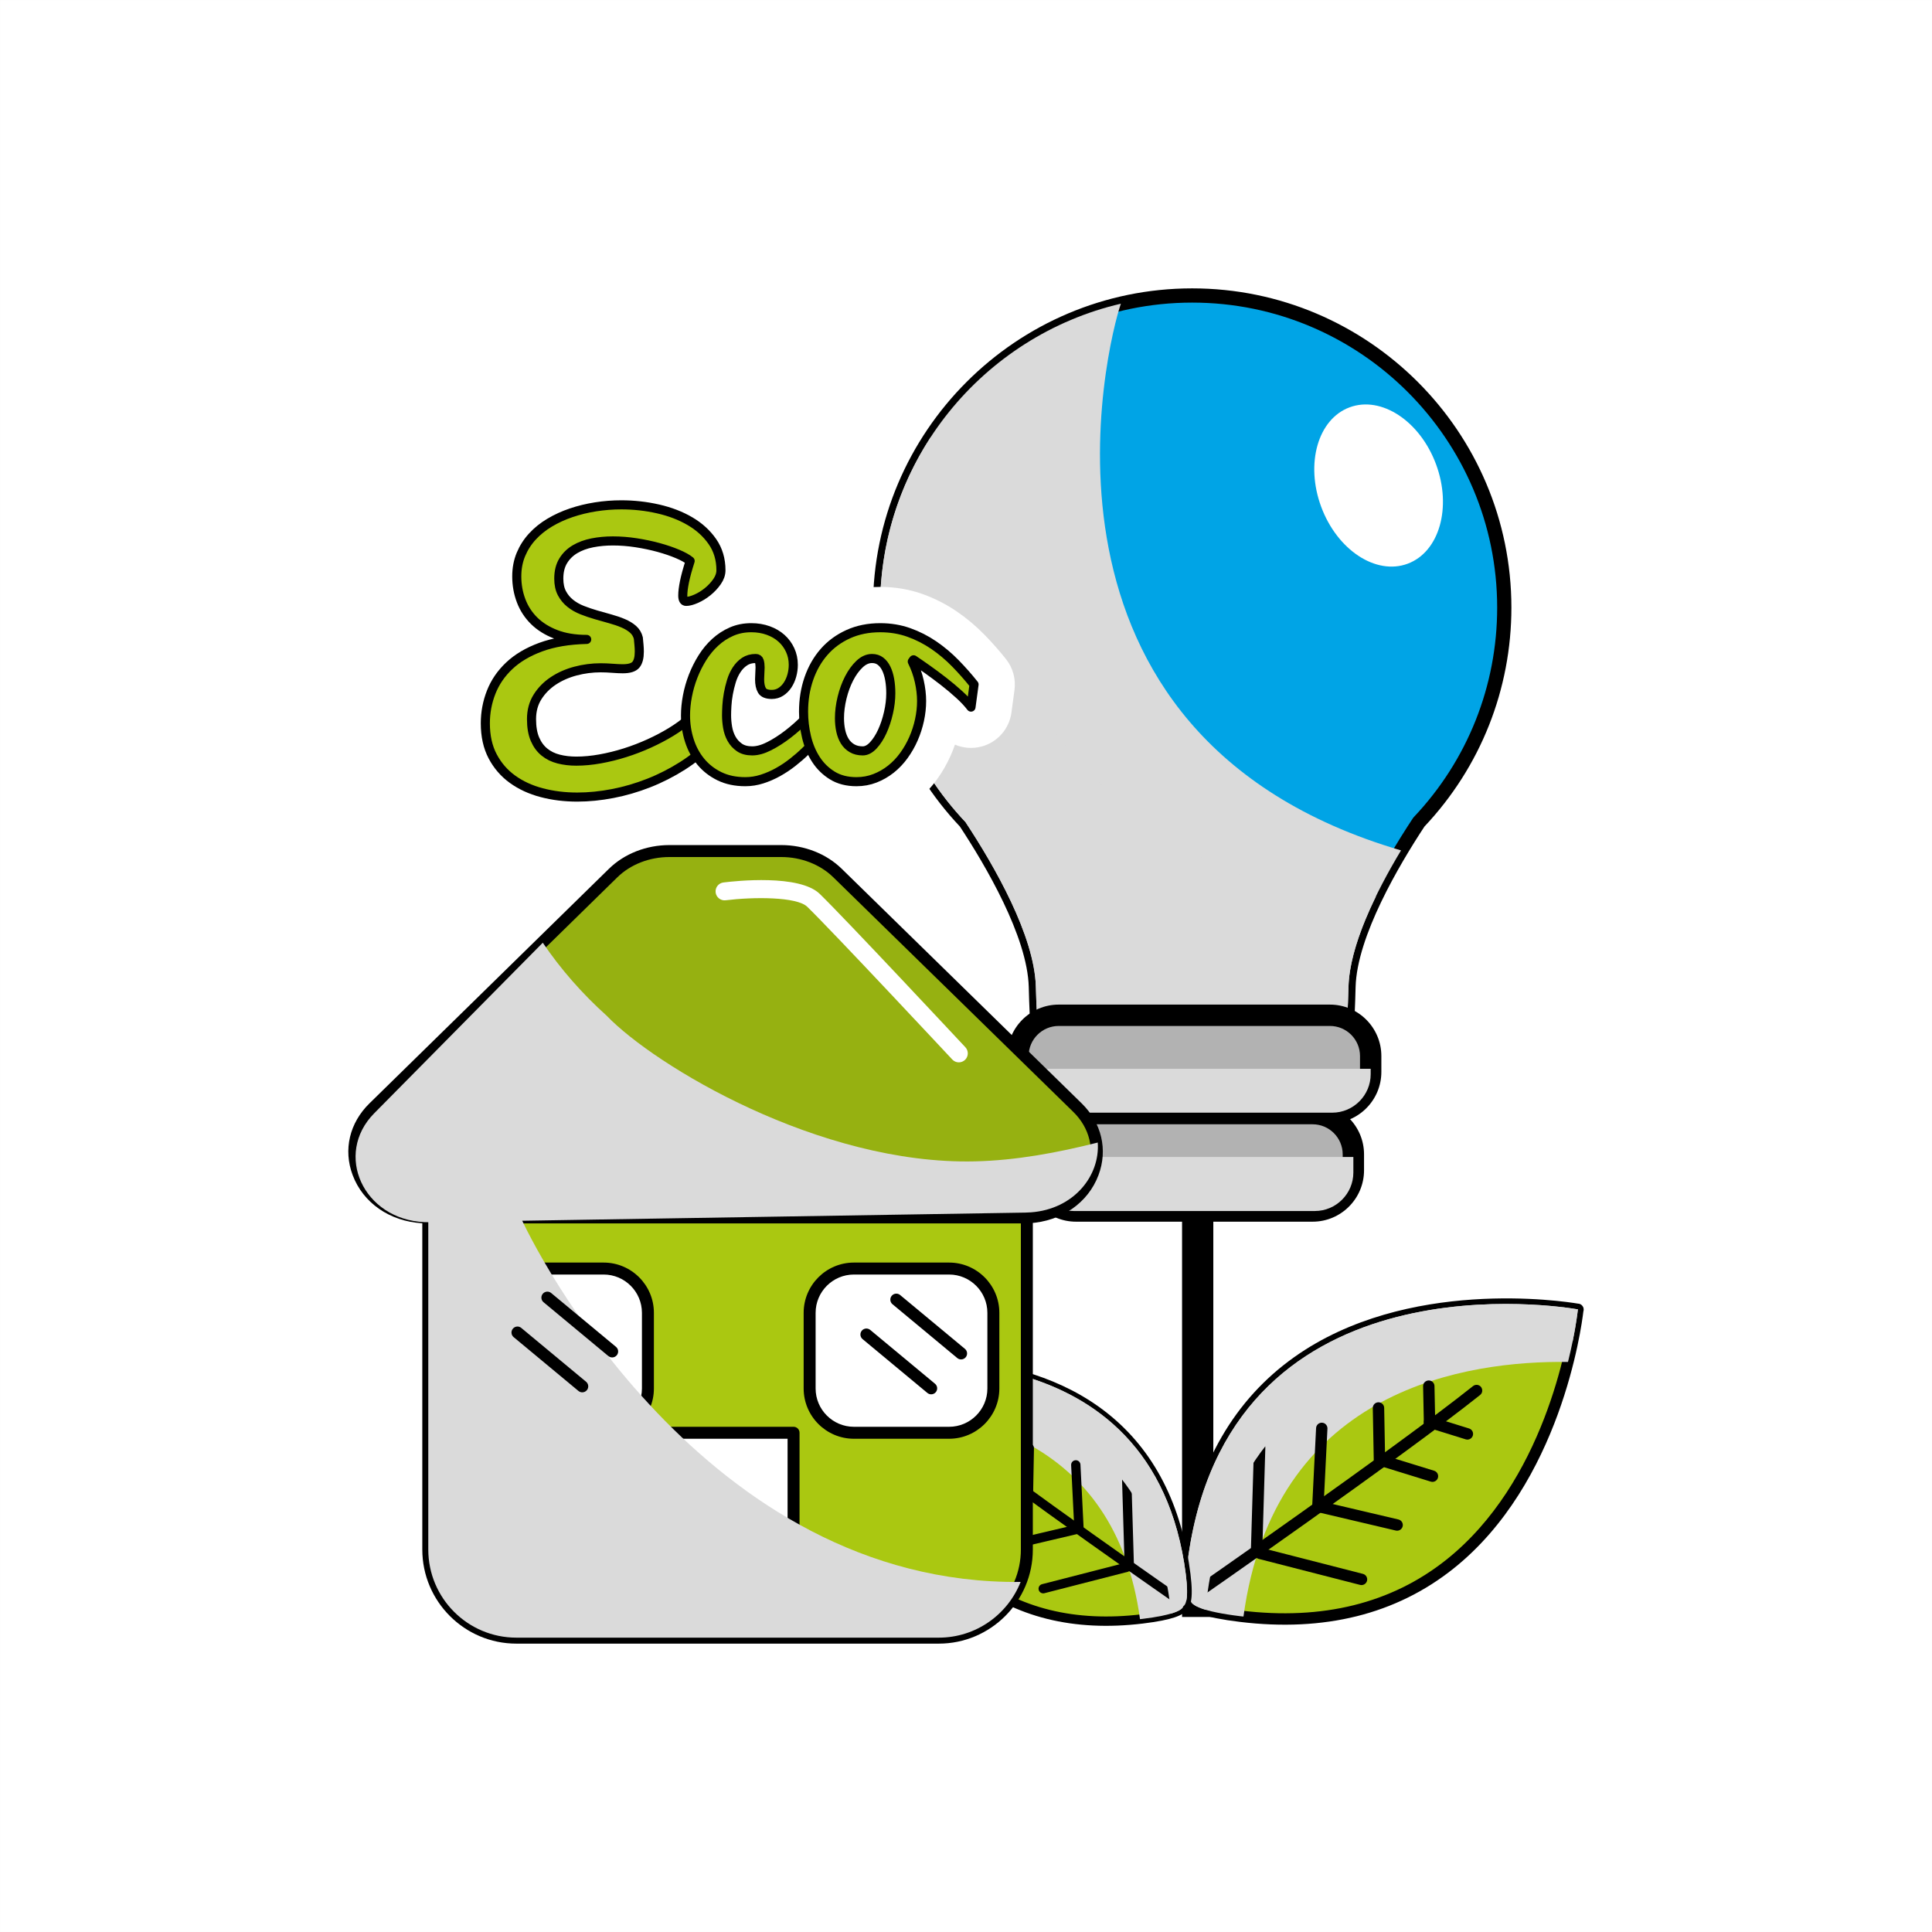 <svg xmlns="http://www.w3.org/2000/svg" xmlns:xlink="http://www.w3.org/1999/xlink" id="Capa_1" x="0px" y="0px" viewBox="0 0 425.2 425.2" style="enable-background:new 0 0 425.2 425.2;" xml:space="preserve"><rect x="0" y="0" width="425.2" height="425.2" fill="#333333" stroke="none"/><rect id="XMLID_360_" x="0.002" y="0.002" style="fill:#FFFFFF;" width="425.197" height="425.197"></rect><g id="XMLID_3620_">	<g id="XMLID_1909_">		<g id="XMLID_3662_">			<g id="XMLID_3663_">				<g id="XMLID_3720_">					<rect id="XMLID_3762_" x="260.151" y="221.052" width="6.878" height="134.814"></rect>				</g>				<g id="XMLID_3692_">					<g id="XMLID_3715_">						<g id="XMLID_3719_">							<path id="XMLID_3761_" style="fill:#AAC811;" d="M347.26,288.219l0.052-0.039c0,0-0.02-0.004-0.047-0.008        c0.003-0.027,0.005-0.047,0.005-0.047l-0.052,0.039c-2.811-0.495-74.894-12.54-85.42,52.592        c-1.367,8.457-0.667,10.971,0.223,11.538c0.298,1.013,2.519,2.382,11.023,3.414        C338.54,363.654,346.956,291.057,347.26,288.219z"></path>						</g>						<g id="XMLID_3716_">							<path id="XMLID_3870_" d="M261.222,353.448c-0.095-0.127-0.173-0.252-0.236-0.377c-1.099-1.028-1.86-3.638-0.425-12.515        c2.982-18.454,11.143-32.538,24.255-41.862c24.758-17.605,59.316-12.317,62.44-11.794c0.207,0,0.413,0.049,0.597,0.151        c0.145,0.081,0.273,0.186,0.376,0.309c0.132,0.15,0.23,0.328,0.276,0.526c0.058,0.244,0.047,0.496-0.031,0.724        c-0.422,3.586-5.034,37.88-28.636,56.645c-12.594,10.012-28.389,13.947-46.946,11.696        C264.798,355.966,262.15,354.681,261.222,353.448z M263.025,351.534c0.088,0.117,0.152,0.252,0.197,0.404        c0.02,0.022,0.923,1.427,9.973,2.524c17.867,2.168,33.035-1.589,45.085-11.169c21.513-17.103,26.724-47.709,27.593-54.076        c-6.358-0.93-37.209-4.41-59.607,11.516c-12.546,8.921-20.362,22.453-23.233,40.22c-1.454,8.995-0.363,10.26-0.308,10.306        C262.846,351.338,262.945,351.429,263.025,351.534z"></path>						</g>					</g>					<g id="XMLID_3713_">						<g id="XMLID_3714_">							<path id="XMLID_3760_" style="fill:#DADADA;" d="M274.001,353.507c7.743-47.916,48.802-54.062,71.086-53.766        c1.586-6.375,2.101-10.858,2.172-11.522l0.052-0.039c0,0-0.02-0.004-0.047-0.008c0.003-0.027,0.005-0.047,0.005-0.047        l-0.052,0.039c-2.811-0.495-74.894-12.54-85.42,52.592c-1.367,8.457-0.667,10.971,0.223,11.538        c0.298,1.013,2.519,2.382,11.023,3.414c0.211,0.026,0.414,0.041,0.623,0.065        C273.762,355.063,273.869,354.321,274.001,353.507z"></path>						</g>					</g>					<g id="XMLID_3711_">						<g id="XMLID_3712_">							<path id="XMLID_3759_" d="M261.23,352.148c-0.01-0.013-0.02-0.026-0.028-0.04c-0.395-0.568-0.254-1.348,0.314-1.742        c0.447-0.31,44.946-31.208,62.674-45.316c0.541-0.43,1.328-0.341,1.759,0.2c0.415,0.558,0.34,1.329-0.2,1.759        c-17.792,14.159-62.357,45.103-62.805,45.414C262.389,352.808,261.633,352.683,261.23,352.148z"></path>						</g>					</g>					<g id="XMLID_3709_">						<g id="XMLID_3710_">							<path id="XMLID_3758_" d="M275.539,342.362c-0.165-0.219-0.26-0.494-0.251-0.789l0.687-23.036        c0.021-0.692,0.598-1.235,1.29-1.214c0.689,0.022,1.234,0.598,1.214,1.289l-0.687,23.036        c-0.021,0.691-0.598,1.235-1.289,1.214C276.107,342.849,275.76,342.656,275.539,342.362z"></path>						</g>					</g>					<g id="XMLID_3707_">						<g id="XMLID_3708_">							<path id="XMLID_3757_" d="M289.045,332.203c-0.17-0.226-0.264-0.51-0.25-0.814l0.852-17.09        c0.034-0.69,0.622-1.223,1.313-1.189c0.691,0.034,1.221,0.623,1.188,1.313l-0.852,17.09        c-0.034,0.691-0.622,1.223-1.313,1.189C289.597,332.682,289.261,332.49,289.045,332.203z"></path>						</g>					</g>					<g id="XMLID_3705_">						<g id="XMLID_3706_">							<path id="XMLID_3756_" d="M302.604,322.722c-0.153-0.203-0.246-0.455-0.251-0.728l-0.225-12.101        c-0.012-0.692,0.537-1.262,1.229-1.275c0.691-0.013,1.261,0.538,1.276,1.228l0.225,12.102        c0.012,0.692-0.537,1.262-1.228,1.275C303.211,323.229,302.837,323.032,302.604,322.722z"></path>						</g>					</g>					<g id="XMLID_3703_">						<g id="XMLID_3704_">							<path id="XMLID_3755_" d="M313.631,314.558c-0.152-0.203-0.245-0.454-0.251-0.726l-0.18-8.742        c-0.014-0.692,0.535-1.264,1.227-1.278c0.689-0.013,1.262,0.537,1.277,1.226l0.18,8.742c0.014,0.692-0.535,1.264-1.226,1.278        C314.24,315.066,313.865,314.869,313.631,314.558z"></path>						</g>					</g>					<g id="XMLID_3701_">						<g id="XMLID_3702_">							<path id="XMLID_3754_" d="M276.323,342.623c-0.221-0.294-0.312-0.681-0.213-1.064c0.172-0.67,0.854-1.073,1.524-0.902        l22.323,5.727c0.669,0.172,1.074,0.854,0.901,1.524c-0.172,0.67-0.854,1.073-1.524,0.902l-22.323-5.727        C276.725,343.01,276.488,342.842,276.323,342.623z"></path>						</g>					</g>					<g id="XMLID_3699_">						<g id="XMLID_3700_">							<path id="XMLID_3753_" d="M289.829,332.464c-0.215-0.286-0.308-0.663-0.219-1.04c0.159-0.673,0.833-1.091,1.506-0.932        l16.656,3.92c0.672,0.159,1.091,0.832,0.932,1.505c-0.159,0.673-0.833,1.091-1.506,0.932l-16.656-3.92        C290.246,332.859,289.999,332.69,289.829,332.464z"></path>						</g>					</g>					<g id="XMLID_3697_">						<g id="XMLID_3698_">							<path id="XMLID_3752_" d="M302.698,322.066c-0.233-0.31-0.319-0.724-0.196-1.123c0.204-0.66,0.905-1.03,1.566-0.827        l11.565,3.572c0.659,0.205,1.03,0.906,0.826,1.566c-0.204,0.661-0.905,1.031-1.566,0.827l-11.565-3.572        C303.067,322.428,302.851,322.269,302.698,322.066z"></path>						</g>					</g>					<g id="XMLID_3695_">						<g id="XMLID_3696_">							<path id="XMLID_3751_" d="M313.599,313.735c-0.234-0.311-0.319-0.726-0.196-1.125c0.205-0.66,0.907-1.029,1.568-0.824        l8.349,2.597c0.659,0.206,1.027,0.908,0.824,1.567c-0.205,0.66-0.907,1.029-1.568,0.824l-8.349-2.597        C313.967,314.096,313.752,313.938,313.599,313.735z"></path>						</g>					</g>					<g id="XMLID_3693_">						<g id="XMLID_3694_">							<path id="XMLID_3750_" style="fill:#DADADA;" d="M266.065,348.511c8.969-55.501,62.629-54.961,80.043-53.282        c0.798-3.913,1.099-6.517,1.151-7.009l0.052-0.039c0,0-0.02-0.004-0.047-0.008c0.003-0.027,0.005-0.047,0.005-0.047        l-0.052,0.039c-2.811-0.495-74.894-12.54-85.42,52.592c-1.367,8.457-0.667,10.971,0.223,11.538        c0.173,0.589,1.009,1.299,3.346,1.994C265.467,352.763,265.683,350.876,266.065,348.511z"></path>						</g>					</g>				</g>				<g id="XMLID_3664_">					<g id="XMLID_3687_">						<g id="XMLID_3691_">							<path id="XMLID_3749_" style="fill:#AAC811;" d="M190.555,300.961l-0.043-0.032c0,0,0.016-0.003,0.038-0.007        c-0.002-0.022-0.004-0.039-0.004-0.039l0.043,0.032c2.305-0.406,61.405-10.281,70.035,43.12        c1.121,6.934,0.547,8.995-0.183,9.46c-0.244,0.83-2.065,1.953-9.038,2.799C197.704,362.809,190.804,303.288,190.555,300.961z        "></path>						</g>						<g id="XMLID_3688_">							<path id="XMLID_3829_" d="M251.528,357.312c-15.215,1.846-28.165-1.38-38.491-9.589        c-19.352-15.385-23.133-43.503-23.479-46.443c-0.064-0.187-0.073-0.393-0.025-0.593c0.038-0.162,0.118-0.308,0.226-0.431        c0.085-0.101,0.189-0.187,0.309-0.253c0.151-0.083,0.32-0.124,0.49-0.124c2.561-0.429,30.896-4.764,51.195,9.67        c10.75,7.644,17.441,19.192,19.886,34.322c1.177,7.278,0.553,9.419-0.348,10.261c-0.052,0.102-0.116,0.205-0.194,0.309        C260.336,355.453,258.165,356.507,251.528,357.312z M259.864,352.648c0.045-0.038,0.939-1.075-0.253-8.45        c-2.354-14.568-8.763-25.662-19.049-32.976c-18.364-13.058-43.658-10.205-48.871-9.442        c0.713,5.22,4.985,30.314,22.624,44.337c9.88,7.854,22.316,10.935,36.965,9.158c7.42-0.9,8.161-2.052,8.177-2.07        c0.037-0.124,0.089-0.235,0.161-0.331C259.684,352.786,259.765,352.712,259.864,352.648z"></path>						</g>					</g>					<g id="XMLID_3685_">						<g id="XMLID_3686_">							<path id="XMLID_3748_" style="fill:#DADADA;" d="M250.62,354.49c-6.349-39.287-40.013-44.325-58.284-44.083        c-1.3-5.227-1.723-8.902-1.781-9.447l-0.043-0.032c0,0,0.016-0.003,0.038-0.007c-0.002-0.022-0.004-0.039-0.004-0.039        l0.043,0.032c2.305-0.406,61.405-10.281,70.035,43.12c1.121,6.934,0.547,8.995-0.183,9.46        c-0.244,0.83-2.065,1.953-9.038,2.799c-0.173,0.021-0.339,0.033-0.511,0.053C250.816,355.766,250.728,355.157,250.62,354.49z        "></path>						</g>					</g>					<g id="XMLID_3683_">						<g id="XMLID_3684_">							<path id="XMLID_3747_" d="M261.09,353.376c0.008-0.011,0.016-0.021,0.023-0.033c0.324-0.465,0.208-1.105-0.258-1.428        c-0.367-0.254-36.851-25.588-51.386-37.155c-0.443-0.353-1.089-0.28-1.443,0.164c-0.34,0.457-0.279,1.09,0.164,1.442        c14.587,11.609,51.126,36.98,51.494,37.235C260.14,353.917,260.761,353.815,261.09,353.376z"></path>						</g>					</g>					<g id="XMLID_3681_">						<g id="XMLID_3682_">							<path id="XMLID_3746_" d="M249.359,345.353c0.135-0.18,0.213-0.405,0.206-0.647l-0.564-18.887        c-0.017-0.567-0.49-1.012-1.057-0.996c-0.565,0.018-1.012,0.49-0.995,1.057l0.564,18.887c0.018,0.567,0.49,1.013,1.057,0.996        C248.893,345.752,249.178,345.593,249.359,345.353z"></path>						</g>					</g>					<g id="XMLID_3679_">						<g id="XMLID_3680_">							<path id="XMLID_3745_" d="M238.285,337.023c0.139-0.185,0.217-0.418,0.205-0.667l-0.699-14.012        c-0.028-0.566-0.51-1.003-1.077-0.975c-0.567,0.028-1.001,0.511-0.974,1.076l0.699,14.012        c0.028,0.566,0.51,1.003,1.077,0.975C237.833,337.416,238.108,337.258,238.285,337.023z"></path>						</g>					</g>					<g id="XMLID_3677_">						<g id="XMLID_3678_">							<path id="XMLID_3744_" d="M227.168,329.249c0.125-0.167,0.201-0.373,0.206-0.597l0.185-9.922        c0.01-0.567-0.441-1.035-1.007-1.046c-0.567-0.01-1.034,0.441-1.046,1.007l-0.185,9.922c-0.01,0.567,0.441,1.035,1.007,1.045        C226.671,329.666,226.977,329.504,227.168,329.249z"></path>						</g>					</g>					<g id="XMLID_3675_">						<g id="XMLID_3676_">							<path id="XMLID_3743_" d="M218.127,322.556c0.125-0.166,0.201-0.372,0.206-0.595l0.147-7.168        c0.011-0.567-0.439-1.036-1.006-1.048c-0.565-0.01-1.035,0.44-1.047,1.005l-0.147,7.168        c-0.011,0.567,0.439,1.036,1.006,1.048C217.628,322.973,217.936,322.811,218.127,322.556z"></path>						</g>					</g>					<g id="XMLID_3673_">						<g id="XMLID_3674_">							<path id="XMLID_3742_" d="M248.716,345.567c0.181-0.241,0.255-0.558,0.175-0.872c-0.141-0.549-0.7-0.88-1.25-0.74        l-18.303,4.696c-0.549,0.141-0.88,0.7-0.739,1.249c0.141,0.549,0.7,0.88,1.25,0.74l18.303-4.696        C248.386,345.884,248.581,345.746,248.716,345.567z"></path>						</g>					</g>					<g id="XMLID_3671_">						<g id="XMLID_3672_">							<path id="XMLID_3741_" d="M237.643,337.237c0.177-0.235,0.252-0.544,0.18-0.852c-0.13-0.552-0.683-0.894-1.235-0.764        l-13.656,3.214c-0.551,0.13-0.894,0.682-0.764,1.234c0.13,0.552,0.683,0.894,1.235,0.764l13.656-3.214        C237.301,337.561,237.503,337.422,237.643,337.237z"></path>						</g>					</g>					<g id="XMLID_3669_">						<g id="XMLID_3670_">							<path id="XMLID_3740_" d="M227.091,328.712c0.191-0.254,0.262-0.594,0.161-0.921c-0.167-0.542-0.742-0.845-1.284-0.678        l-9.482,2.929c-0.541,0.169-0.845,0.743-0.677,1.284c0.167,0.542,0.742,0.845,1.284,0.678l9.482-2.929        C226.789,329.008,226.966,328.878,227.091,328.712z"></path>						</g>					</g>					<g id="XMLID_3667_">						<g id="XMLID_3668_">							<path id="XMLID_3739_" d="M218.153,321.882c0.192-0.255,0.262-0.595,0.161-0.922c-0.168-0.542-0.744-0.844-1.286-0.676        l-6.846,2.129c-0.54,0.169-0.842,0.745-0.675,1.285c0.168,0.542,0.744,0.844,1.285,0.676l6.846-2.129        C217.852,322.177,218.028,322.048,218.153,321.882z"></path>						</g>					</g>					<g id="XMLID_3665_">						<g id="XMLID_3666_">							<path id="XMLID_3738_" style="fill:#DADADA;" d="M257.126,350.394c-7.354-45.505-51.35-45.063-65.627-43.686        c-0.655-3.208-0.901-5.343-0.944-5.747l-0.043-0.032c0,0,0.016-0.003,0.038-0.007c-0.002-0.022-0.004-0.039-0.004-0.039        l0.043,0.032c2.305-0.406,61.405-10.281,70.035,43.12c1.121,6.934,0.547,8.995-0.183,9.46        c-0.142,0.483-0.828,1.065-2.743,1.635C257.617,353.88,257.44,352.333,257.126,350.394z"></path>						</g>					</g>				</g>			</g>		</g>		<g id="XMLID_3653_">			<g id="XMLID_3661_">									<path id="XMLID_3733_" style="fill:#00A4E6;stroke:#000000;stroke-width:2;stroke-linecap:round;stroke-linejoin:round;stroke-miterlimit:10;" d="     M331.067,133.719c0-37.936-30.753-68.688-68.688-68.688c-37.936,0-68.688,30.753-68.688,68.688     c0,18.285,7.146,34.899,18.796,47.207c6.39,9.688,15.187,24.995,15.491,36.252c0.479,17.74,2.158,40.035,24.452,40.035     l9.349,0.208v0.027l0.599-0.013l0.599,0.013v-0.027l9.349-0.208c22.295,0,23.973-22.295,24.452-40.035     c0.304-11.257,9.101-26.564,15.491-36.252C323.921,168.618,331.067,152.004,331.067,133.719z"></path>				<path id="XMLID_3734_" d="M261.78,259.013c-0.109,0-0.214-0.011-0.318-0.033l-9.066-0.203     c-24.861,0.001-25.563-26.015-25.983-41.558c-0.301-11.144-9.589-26.862-15.158-35.317     c-12.337-13.085-19.13-30.191-19.13-48.183c0-38.738,31.515-70.254,70.254-70.254s70.254,31.516,70.254,70.254     c0,17.991-6.792,35.097-19.129,48.182c-5.569,8.455-14.858,24.173-15.159,35.318c-0.421,15.544-1.122,41.559-26.017,41.559     l-9.044,0.203c-0.108,0.022-0.199,0.029-0.339,0.032L262.345,259l-0.532,0.013C261.802,259.013,261.79,259.013,261.78,259.013z      M262.345,255.869l0.381,0.008c0.07-0.011,0.144-0.018,0.217-0.02l9.35-0.209c20.196-0.001,22.396-19.026,22.921-38.512     c0.307-11.374,8.736-26.437,15.751-37.072c0.05-0.076,0.107-0.148,0.17-0.214c11.844-12.515,18.367-28.898,18.367-46.13     c0-37.012-30.112-67.123-67.123-67.123c-37.011,0-67.123,30.111-67.123,67.123c0,17.234,6.523,33.617,18.369,46.131     c0.063,0.066,0.119,0.138,0.17,0.214c7.015,10.635,15.442,25.7,15.749,37.071c0.525,19.486,2.725,38.512,22.887,38.512     l9.384,0.21c0.073,0.001,0.145,0.008,0.217,0.019L262.345,255.869z"></path>			</g>			<g id="XMLID_3660_">				<path id="XMLID_3732_" style="fill:#DADADA;" d="M246.687,66.833c-30.374,7.098-52.997,34.349-52.997,66.886     c0,18.285,7.146,34.899,18.796,47.207c6.39,9.688,15.187,24.995,15.491,36.252c0.479,17.74,2.158,40.035,24.452,40.035     l9.349,0.208v0.027l0.599-0.013l0.599,0.013v-0.027l9.349-0.208c22.295,0,23.973-22.295,24.452-40.035     c0.245-9.064,5.996-20.752,11.563-30.02C222.036,161.829,243.652,75.57,246.687,66.833z"></path>			</g>			<g id="XMLID_3659_">				<path id="XMLID_3731_" style="fill:#DADADA;" d="M204.916,99.022c-0.036-0.952-0.051-1.897-0.054-2.84     c-7.057,10.791-11.172,23.681-11.172,37.537c0,18.285,7.146,34.899,18.796,47.207c6.39,9.688,15.187,24.995,15.491,36.252     c0.479,17.74,2.158,40.035,24.452,40.035l9.349,0.208v0.027l0.599-0.013l0.599,0.013v-0.027l9.349-0.208     c22.295,0,23.973-22.295,24.452-40.035c0.161-5.971,2.718-13.08,6.032-19.887C226.976,198.526,206.086,107.73,204.916,99.022z"></path>			</g>			<g id="XMLID_3658_">				<path id="XMLID_3727_" style="fill:#B2B2B2;" d="M296.637,244.882h-67.576c-2.764,0-5.026-2.262-5.026-5.026v-11.384     c0-2.764,2.262-5.026,5.026-5.026h67.576c2.764,0,5.026,2.262,5.026,5.026v11.384     C301.663,242.62,299.402,244.882,296.637,244.882z"></path>				<path id="XMLID_3728_" d="M292.696,247.23h-59.693c-6.239,0-11.315-5.076-11.315-11.316v-3.501     c0-6.239,5.076-11.316,11.315-11.316h59.693c6.24,0,11.316,5.077,11.316,11.316v3.501     C304.012,242.154,298.936,247.23,292.696,247.23z M233.003,225.795c-3.648,0-6.618,2.969-6.618,6.618v3.501     c0,3.649,2.969,6.619,6.618,6.619h59.693c3.65,0,6.619-2.969,6.619-6.619v-3.501c0-3.649-2.97-6.618-6.619-6.618H233.003z"></path>			</g>			<g id="XMLID_3657_">				<path id="XMLID_3723_" style="fill:#B2B2B2;" d="M292.827,266.523h-59.955c-2.764,0-5.026-2.262-5.026-5.026v-11.384     c0-2.764,2.261-5.026,5.026-5.026h59.955c2.764,0,5.026,2.262,5.026,5.026v11.384     C297.853,264.262,295.591,266.523,292.827,266.523z"></path>				<path id="XMLID_3724_" d="M288.885,268.872h-52.072c-6.239,0-11.315-5.077-11.315-11.316v-3.501     c0-6.239,5.076-11.316,11.315-11.316h52.072c6.24,0,11.316,5.077,11.316,11.316v3.501     C300.202,263.795,295.125,268.872,288.885,268.872z M236.813,247.437c-3.648,0-6.618,2.969-6.618,6.619v3.501     c0,3.649,2.969,6.618,6.618,6.618h52.072c3.65,0,6.619-2.969,6.619-6.618v-3.501c0-3.649-2.969-6.619-6.619-6.619H236.813z"></path>			</g>			<g id="XMLID_3656_">				<path id="XMLID_3722_" style="fill:#DADADA;" d="M224.036,235.223v1.191c0,4.658,3.811,8.468,8.468,8.468h60.691     c4.658,0,8.469-3.811,8.469-8.468v-1.191H224.036z"></path>			</g>			<g id="XMLID_3655_">				<path id="XMLID_3721_" style="fill:#DADADA;" d="M227.846,254.629v3.426c0,4.658,3.811,8.468,8.468,8.468h53.069     c4.658,0,8.468-3.811,8.468-8.468v-3.426H227.846z"></path>			</g>			<g id="XMLID_3654_">									<ellipse id="XMLID_3737_" transform="matrix(0.938 -0.348 0.348 0.938 -18.206 112.224)" style="fill:#FFFFFF;" cx="303.255" cy="106.785" rx="13.471" ry="18.348"></ellipse>			</g>		</g>	</g>	<g id="XMLID_2933_">		<g id="XMLID_2935_">			<g id="XMLID_2941_">				<g id="XMLID_3528_">					<path id="XMLID_3553_" style="fill:#AAC811;" d="M94.258,247.187v93.838c0,10.711,8.683,19.394,19.394,19.394h92.946      c10.711,0,19.394-8.683,19.394-19.394v-93.838H94.258z"></path>					<path id="XMLID_3554_" d="M206.598,361.735h-92.947c-11.42,0-20.71-9.29-20.71-20.71v-93.837c0-0.728,0.589-1.316,1.316-1.316      h131.734c0.728,0,1.317,0.589,1.317,1.316v93.837C227.308,352.445,218.018,361.735,206.598,361.735z M95.574,248.504v92.521      c0,9.967,8.11,18.077,18.077,18.077h92.947c9.967,0,18.077-8.11,18.077-18.077v-92.521H95.574z"></path>				</g>				<g id="XMLID_3527_">					<path id="XMLID_3549_" style="fill:#96B111;" d="M134.931,192.151l-52.695,51.617c-9.034,8.849-2.825,23.319,10.704,24.128      c0.443,0.026,0.891,0.04,1.341,0.04h130.821c0.446,0,0.889-0.013,1.328-0.039c13.537-0.801,19.743-15.292,10.694-24.138      l-52.8-51.618c-3.149-3.079-7.648-4.838-12.37-4.838h-24.643C142.584,187.302,138.081,189.066,134.931,192.151z"></path>					<path id="XMLID_3550_" d="M225.103,269.253H94.282c-0.478,0-0.953-0.014-1.422-0.042c-7.121-0.426-12.967-4.492-15.255-10.613      c-2.079-5.562-0.692-11.457,3.709-15.769l52.695-51.618c3.39-3.321,8.238-5.225,13.302-5.225h24.643      c5.056,0,9.9,1.9,13.291,5.215l52.8,51.618c4.411,4.312,5.802,10.213,3.721,15.784c-2.287,6.123-8.133,10.189-15.258,10.61      C226.044,269.238,225.575,269.253,225.103,269.253z M135.853,193.092L83.158,244.71c-3.636,3.56-4.789,8.408-3.086,12.965      c1.917,5.131,6.878,8.544,12.946,8.907c0.419,0.026,0.84,0.037,1.264,0.037h130.821c0.42,0,0.838-0.012,1.251-0.036      c6.068-0.359,11.028-3.771,12.946-8.904c1.705-4.565,0.548-9.417-3.096-12.98l-52.801-51.618      c-2.902-2.836-7.075-4.464-11.45-4.464h-24.643C142.931,188.618,138.755,190.249,135.853,193.092L135.853,193.092z"></path>				</g>				<g id="XMLID_2946_">					<path id="XMLID_3548_" style="fill:#DADADA;" d="M214.568,255.598c-34.22,0.801-70.534-21.101-81.023-32.033      c-5.454-4.904-10.145-10.27-14.088-16.089L82.35,245.022c-8.889,8.995-2.447,23.362,11.094,23.952      c0.444,0.019,0.891,0.026,1.342,0.018l130.804-2.119c0.446-0.007,0.889-0.027,1.327-0.06      c9.443-0.712,15.194-8.041,14.681-15.361C232.712,253.699,223.61,255.387,214.568,255.598z"></path>				</g>				<g id="XMLID_2945_">					<rect id="XMLID_3544_" x="146.564" y="315.323" style="fill:#FFFFFF;" width="28.085" height="44.642"></rect>					<path id="XMLID_3545_" d="M174.649,361.281h-28.086c-0.728,0-1.316-0.589-1.316-1.316v-44.641c0-0.728,0.589-1.316,1.316-1.316      h28.086c0.728,0,1.316,0.589,1.316,1.316v44.641C175.965,360.693,175.377,361.281,174.649,361.281z M147.88,358.648h25.453      v-42.008H147.88V358.648z"></path>				</g>				<g id="XMLID_2944_">					<path id="XMLID_3540_" style="fill:#FFFFFF;" d="M135.19,279.185h-25.626c-4.09,0-7.405,3.315-7.405,7.405v21.333      c0,4.09,3.315,7.405,7.405,7.405h25.626c4.09,0,7.405-3.315,7.405-7.405V286.59C142.595,282.5,139.28,279.185,135.19,279.185z"></path>					<path id="XMLID_3541_" d="M132.847,316.646h-20.939c-6.102,0-11.065-4.964-11.065-11.065v-16.646      c0-6.102,4.964-11.065,11.065-11.065h20.939c6.102,0,11.065,4.964,11.065,11.065v16.646      C143.912,311.682,138.949,316.646,132.847,316.646z M111.908,280.502c-4.65,0-8.432,3.782-8.432,8.432v16.646      c0,4.65,3.782,8.432,8.432,8.432h20.939c4.65,0,8.432-3.782,8.432-8.432v-16.646c0-4.65-3.782-8.432-8.432-8.432H111.908z"></path>				</g>				<g id="XMLID_2943_">					<path id="XMLID_3536_" style="fill:#FFFFFF;" d="M211.217,279.185h-25.626c-4.09,0-7.405,3.315-7.405,7.405v21.333      c0,4.09,3.316,7.405,7.405,7.405h25.626c4.09,0,7.405-3.315,7.405-7.405V286.59C218.622,282.5,215.307,279.185,211.217,279.185      z"></path>					<path id="XMLID_3537_" d="M208.874,316.646h-20.939c-6.102,0-11.065-4.964-11.065-11.065v-16.646      c0-6.102,4.964-11.065,11.065-11.065h20.939c6.102,0,11.065,4.964,11.065,11.065v16.646      C219.939,311.682,214.975,316.646,208.874,316.646z M187.935,280.502c-4.65,0-8.432,3.782-8.432,8.432v16.646      c0,4.65,3.782,8.432,8.432,8.432h20.939c4.65,0,8.432-3.782,8.432-8.432v-16.646c0-4.65-3.782-8.432-8.432-8.432H187.935z"></path>				</g>				<g id="XMLID_2942_">					<path id="XMLID_3529_" style="fill:#DADADA;" d="M114.144,266.934H94.258v74.091c0,10.711,8.683,19.394,19.394,19.394h92.946      c8.19,0,15.179-5.084,18.023-12.261C155.134,348.885,117.642,275.225,114.144,266.934z"></path>				</g>			</g>			<g id="XMLID_2940_">				<path id="XMLID_3535_" d="M211.522,299.188c-0.296,0-0.594-0.099-0.84-0.303l-14.261-11.848     c-0.559-0.465-0.636-1.295-0.172-1.854c0.465-0.559,1.295-0.638,1.854-0.172l14.261,11.848c0.559,0.465,0.636,1.295,0.172,1.854     C212.275,299.026,211.9,299.188,211.522,299.188z"></path>			</g>			<g id="XMLID_2939_">				<path id="XMLID_3534_" d="M204.94,306.867c-0.296,0-0.594-0.099-0.84-0.303l-14.262-11.848     c-0.559-0.465-0.636-1.295-0.172-1.854c0.465-0.559,1.293-0.638,1.854-0.172l14.261,11.848c0.559,0.465,0.636,1.295,0.172,1.854     C205.693,306.705,205.318,306.867,204.94,306.867z"></path>			</g>			<g id="XMLID_2938_">				<path id="XMLID_3532_" d="M134.728,298.749c-0.296,0-0.594-0.099-0.84-0.303l-14.263-11.848     c-0.559-0.465-0.636-1.295-0.172-1.854c0.465-0.559,1.295-0.639,1.854-0.172l14.263,11.848c0.559,0.465,0.636,1.295,0.172,1.854     C135.481,298.587,135.106,298.749,134.728,298.749z"></path>			</g>			<g id="XMLID_2937_">				<path id="XMLID_3531_" d="M128.145,306.429c-0.296,0-0.594-0.099-0.839-0.303l-14.263-11.848     c-0.559-0.465-0.636-1.295-0.172-1.854c0.465-0.559,1.295-0.638,1.854-0.172l14.263,11.848c0.559,0.465,0.636,1.295,0.172,1.854     C128.899,306.267,128.523,306.429,128.145,306.429z"></path>			</g>		</g>		<g id="XMLID_2934_">			<path id="XMLID_3530_" style="fill:#FFFFFF;" d="M211.022,233.805c-0.528,0-1.054-0.211-1.444-0.627    c-0.261-0.28-26.252-28.113-31.912-33.61c-2.309-2.242-11.896-2.185-17.963-1.432c-1.066,0.139-2.069-0.633-2.204-1.715    c-0.135-1.083,0.632-2.069,1.715-2.204c2.754-0.345,16.719-1.837,21.202,2.517c5.729,5.566,30.976,32.601,32.048,33.749    c0.744,0.797,0.701,2.047-0.096,2.791C211.989,233.629,211.505,233.805,211.022,233.805z"></path>		</g>	</g>	<g id="XMLID_3049_">		<path id="XMLID_3580_" style="fill:#FFFFFF;" d="M221.402,145.058c-1.452-1.828-3.041-3.628-4.721-5.349   c-1.878-1.922-3.938-3.654-6.126-5.148c-2.334-1.594-4.872-2.883-7.548-3.835c-2.912-1.034-6.038-1.558-9.288-1.558   c-3.893,0-7.52,0.752-10.777,2.235c-1.659,0.754-3.2,1.666-4.617,2.723c-0.113-0.108-0.215-0.225-0.331-0.33   c-1.674-1.503-3.653-2.673-5.887-3.479c-1.593-0.574-3.278-0.934-5.026-1.077c0.37-1.216,0.568-2.468,0.568-3.729   c0-4.252-1.167-8.092-3.47-11.416c-1.993-2.874-4.61-5.274-7.781-7.132c-2.832-1.659-6.052-2.907-9.573-3.71   c-5.55-1.262-11.46-1.466-17.137-0.573c-2.361,0.371-4.663,0.933-6.847,1.67c-2.299,0.777-4.477,1.775-6.47,2.965   c-2.201,1.312-4.155,2.891-5.803,4.685c-1.773,1.927-3.186,4.13-4.197,6.544c-1.073,2.559-1.617,5.354-1.617,8.309   c0,2.964,0.516,5.831,1.531,8.518c0.403,1.07,0.886,2.096,1.444,3.072c-0.627,0.488-1.224,0.999-1.792,1.532   c-2.767,2.605-4.851,5.661-6.192,9.081c-1.267,3.227-1.91,6.635-1.91,10.13c0,4.26,0.887,8.107,2.639,11.435   c1.715,3.261,4.084,5.999,7.039,8.139c2.727,1.975,5.888,3.446,9.397,4.374c3.185,0.842,6.594,1.269,10.133,1.269   c3.074,0,6.27-0.316,9.503-0.939c3.212-0.62,6.413-1.554,9.511-2.773c2.133-0.84,4.22-1.837,6.244-2.959   c0.669,0.422,1.364,0.815,2.088,1.169c2.867,1.403,6.112,2.114,9.648,2.114c2.17,0,4.331-0.34,6.43-1.011   c1.773-0.569,3.499-1.318,5.128-2.227c0.379-0.211,0.744-0.454,1.116-0.681c0.565,0.435,1.15,0.847,1.764,1.226   c2.901,1.787,6.274,2.693,10.023,2.693c2.547,0,5.007-0.455,7.314-1.352c2.098-0.816,4.058-1.938,5.833-3.341   c1.709-1.354,3.242-2.959,4.557-4.773c1.208-1.667,2.241-3.474,3.073-5.376c0.329-0.751,0.627-1.517,0.895-2.295   c1.792,0.767,3.826,0.946,5.796,0.433c3.527-0.919,6.148-3.878,6.635-7.49l0.671-4.977   C223.596,149.422,222.921,146.972,221.402,145.058z"></path>		<g id="XMLID_3050_">							<path id="XMLID_3578_" style="fill:#AAC811;stroke:#000000;stroke-width:2;stroke-linecap:round;stroke-linejoin:round;stroke-miterlimit:10;" d="    M156.691,163.21c-1.906,2.024-4.053,3.795-6.441,5.312c-2.389,1.518-4.884,2.789-7.484,3.812c-2.6,1.024-5.242,1.794-7.924,2.312    c-2.683,0.517-5.283,0.777-7.801,0.777c-2.777,0-5.389-0.324-7.837-0.971c-2.448-0.647-4.589-1.636-6.425-2.965    c-1.836-1.329-3.289-3.012-4.359-5.047c-1.071-2.036-1.606-4.453-1.606-7.254c0-2.377,0.429-4.659,1.288-6.848    c0.859-2.188,2.189-4.13,3.989-5.824c1.799-1.694,4.106-3.058,6.919-4.095c2.812-1.035,6.183-1.6,10.113-1.694    c-2.59,0-4.849-0.37-6.778-1.112c-1.929-0.741-3.53-1.741-4.801-3c-1.271-1.259-2.224-2.729-2.859-4.413    c-0.636-1.682-0.953-3.465-0.953-5.348c0-1.765,0.306-3.376,0.918-4.836c0.611-1.459,1.452-2.771,2.524-3.936    c1.07-1.165,2.335-2.183,3.795-3.054c1.458-0.87,3.04-1.594,4.747-2.171c1.707-0.576,3.495-1.012,5.365-1.306    c1.872-0.294,3.76-0.441,5.666-0.441c2.753,0,5.447,0.3,8.083,0.9c2.635,0.6,4.977,1.501,7.025,2.701    c2.048,1.2,3.694,2.7,4.942,4.501c1.247,1.8,1.871,3.9,1.871,6.301c0,0.847-0.288,1.683-0.865,2.506    c-0.577,0.824-1.265,1.559-2.064,2.206c-0.801,0.648-1.642,1.165-2.524,1.553c-0.883,0.389-1.619,0.582-2.207,0.582    c-0.495,0-0.741-0.435-0.741-1.306c0-0.777,0.124-1.777,0.37-3.001c0.247-1.223,0.665-2.753,1.253-4.589    c-0.635-0.517-1.565-1.035-2.789-1.553c-1.223-0.517-2.606-0.988-4.147-1.412c-1.542-0.424-3.183-0.77-4.924-1.041    c-1.742-0.27-3.46-0.406-5.154-0.406c-1.577,0-3.083,0.141-4.518,0.424c-1.436,0.282-2.7,0.748-3.795,1.394    c-1.094,0.648-1.965,1.5-2.612,2.559c-0.648,1.059-0.971,2.365-0.971,3.918c0,1.271,0.23,2.342,0.688,3.212    c0.459,0.871,1.07,1.612,1.836,2.224c0.764,0.612,1.641,1.112,2.629,1.5c0.989,0.388,2.013,0.736,3.071,1.041    c1.059,0.307,2.1,0.6,3.124,0.883c1.024,0.282,1.965,0.606,2.825,0.971c0.859,0.365,1.582,0.806,2.171,1.324    c0.588,0.518,0.976,1.165,1.165,1.941c0.047,0.494,0.094,0.994,0.141,1.501c0.047,0.506,0.071,0.994,0.071,1.465    c0,1.318-0.247,2.277-0.742,2.877c-0.494,0.6-1.459,0.9-2.894,0.9c-0.612,0-1.371-0.036-2.277-0.106    c-0.907-0.071-1.771-0.106-2.595-0.106c-1.883,0-3.73,0.242-5.542,0.723c-1.813,0.483-3.436,1.2-4.872,2.153    c-1.436,0.953-2.594,2.13-3.476,3.53c-0.883,1.4-1.324,3.03-1.324,4.889c0,1.765,0.253,3.236,0.759,4.413    c0.505,1.177,1.2,2.124,2.082,2.841c0.883,0.718,1.924,1.23,3.125,1.535c1.2,0.306,2.494,0.459,3.882,0.459    c1.671,0,3.425-0.164,5.26-0.494c1.835-0.329,3.665-0.782,5.489-1.359c1.823-0.576,3.6-1.258,5.329-2.047    c1.73-0.788,3.336-1.635,4.819-2.541c1.482-0.906,2.788-1.859,3.917-2.859c1.13-1,2-2.006,2.613-3.018L156.691,163.21z"></path>							<path id="XMLID_3576_" style="fill:#AAC811;stroke:#000000;stroke-width:2;stroke-linecap:round;stroke-linejoin:round;stroke-miterlimit:10;" d="    M164.034,172.034c-2.166,0-4.066-0.4-5.701-1.2c-1.636-0.8-3.006-1.871-4.112-3.212c-1.107-1.341-1.942-2.894-2.506-4.659    c-0.565-1.765-0.847-3.6-0.847-5.507c0-1.365,0.141-2.789,0.424-4.271c0.282-1.482,0.7-2.935,1.253-4.359    c0.553-1.423,1.236-2.782,2.047-4.077c0.812-1.294,1.753-2.429,2.825-3.406c1.07-0.976,2.264-1.753,3.582-2.33    c1.317-0.577,2.765-0.865,4.342-0.865c1.341,0,2.582,0.206,3.724,0.617c1.142,0.412,2.118,0.983,2.93,1.712    c0.812,0.73,1.447,1.594,1.907,2.595c0.459,1,0.688,2.077,0.688,3.229c0,0.801-0.106,1.589-0.318,2.365    c-0.211,0.777-0.524,1.477-0.935,2.1c-0.412,0.623-0.913,1.124-1.501,1.5c-0.588,0.377-1.248,0.565-1.977,0.565    c-1.107,0-1.83-0.294-2.171-0.882c-0.342-0.588-0.512-1.4-0.512-2.436c0-0.424,0.018-0.87,0.053-1.341    c0.036-0.471,0.053-0.894,0.053-1.271c0-0.565-0.06-1.035-0.177-1.412c-0.118-0.376-0.376-0.565-0.776-0.565    c-0.966,0-1.789,0.229-2.471,0.688c-0.682,0.459-1.265,1.059-1.747,1.8c-0.482,0.742-0.865,1.577-1.147,2.506    c-0.282,0.93-0.507,1.853-0.671,2.771c-0.165,0.918-0.271,1.795-0.318,2.63c-0.047,0.835-0.071,1.535-0.071,2.1    c0,0.847,0.076,1.73,0.23,2.648c0.153,0.918,0.441,1.76,0.865,2.524c0.424,0.765,1,1.401,1.729,1.906    c0.73,0.507,1.671,0.759,2.824,0.759c1.13,0,2.377-0.347,3.742-1.042c1.365-0.694,2.735-1.571,4.112-2.63    c1.377-1.059,2.688-2.224,3.936-3.495c1.247-1.271,2.318-2.471,3.212-3.6l2.435,4.095c-1.765,2.518-3.671,4.765-5.718,6.742    c-0.871,0.847-1.818,1.671-2.842,2.471c-1.023,0.8-2.094,1.512-3.212,2.135c-1.118,0.624-2.283,1.13-3.495,1.518    C166.51,171.84,165.281,172.034,164.034,172.034z"></path>							<path id="XMLID_3051_" style="fill:#AAC811;stroke:#000000;stroke-width:2;stroke-linecap:round;stroke-linejoin:round;stroke-miterlimit:10;" d="    M200.779,145.595c0.682,1.365,1.194,2.806,1.536,4.324c0.341,1.518,0.512,2.971,0.512,4.36c0,1.389-0.154,2.788-0.46,4.2    c-0.306,1.412-0.747,2.777-1.323,4.095c-0.577,1.318-1.283,2.553-2.118,3.706c-0.836,1.153-1.789,2.153-2.859,3.001    c-1.072,0.847-2.242,1.518-3.512,2.012c-1.271,0.494-2.625,0.742-4.059,0.742c-2.071,0-3.842-0.453-5.313-1.359    c-1.471-0.906-2.677-2.088-3.618-3.548c-0.941-1.459-1.629-3.106-2.064-4.942c-0.436-1.836-0.653-3.694-0.653-5.577    c0-2.588,0.389-5.007,1.165-7.254c0.777-2.247,1.889-4.201,3.336-5.859c1.447-1.659,3.218-2.965,5.313-3.918    c2.094-0.953,4.447-1.43,7.06-1.43c2.235,0,4.33,0.347,6.283,1.041c1.953,0.695,3.782,1.624,5.489,2.789    c1.706,1.165,3.294,2.501,4.765,4.007c1.471,1.506,2.842,3.059,4.113,4.659l-0.671,4.977c-0.636-0.847-1.495-1.765-2.577-2.753    c-1.083-0.988-2.23-1.953-3.442-2.894c-1.212-0.941-2.406-1.83-3.582-2.665c-1.178-0.835-2.189-1.536-3.036-2.1L200.779,145.595z     M189.872,165.257c0.799,0,1.576-0.406,2.329-1.218c0.753-0.812,1.412-1.835,1.977-3.071c0.565-1.236,1.018-2.6,1.359-4.095    c0.34-1.494,0.511-2.924,0.511-4.289c0-1.082-0.082-2.088-0.246-3.018c-0.165-0.93-0.412-1.735-0.742-2.418    c-0.33-0.682-0.753-1.223-1.271-1.624c-0.517-0.4-1.141-0.6-1.871-0.6c-0.965,0-1.883,0.412-2.753,1.235    c-0.872,0.824-1.636,1.877-2.295,3.159c-0.659,1.283-1.177,2.701-1.553,4.254s-0.565,3.048-0.565,4.483    c0,0.988,0.094,1.918,0.282,2.789c0.189,0.871,0.482,1.63,0.882,2.277c0.4,0.648,0.93,1.165,1.589,1.553    C188.166,165.063,188.954,165.257,189.872,165.257z"></path>		</g>	</g></g></svg>